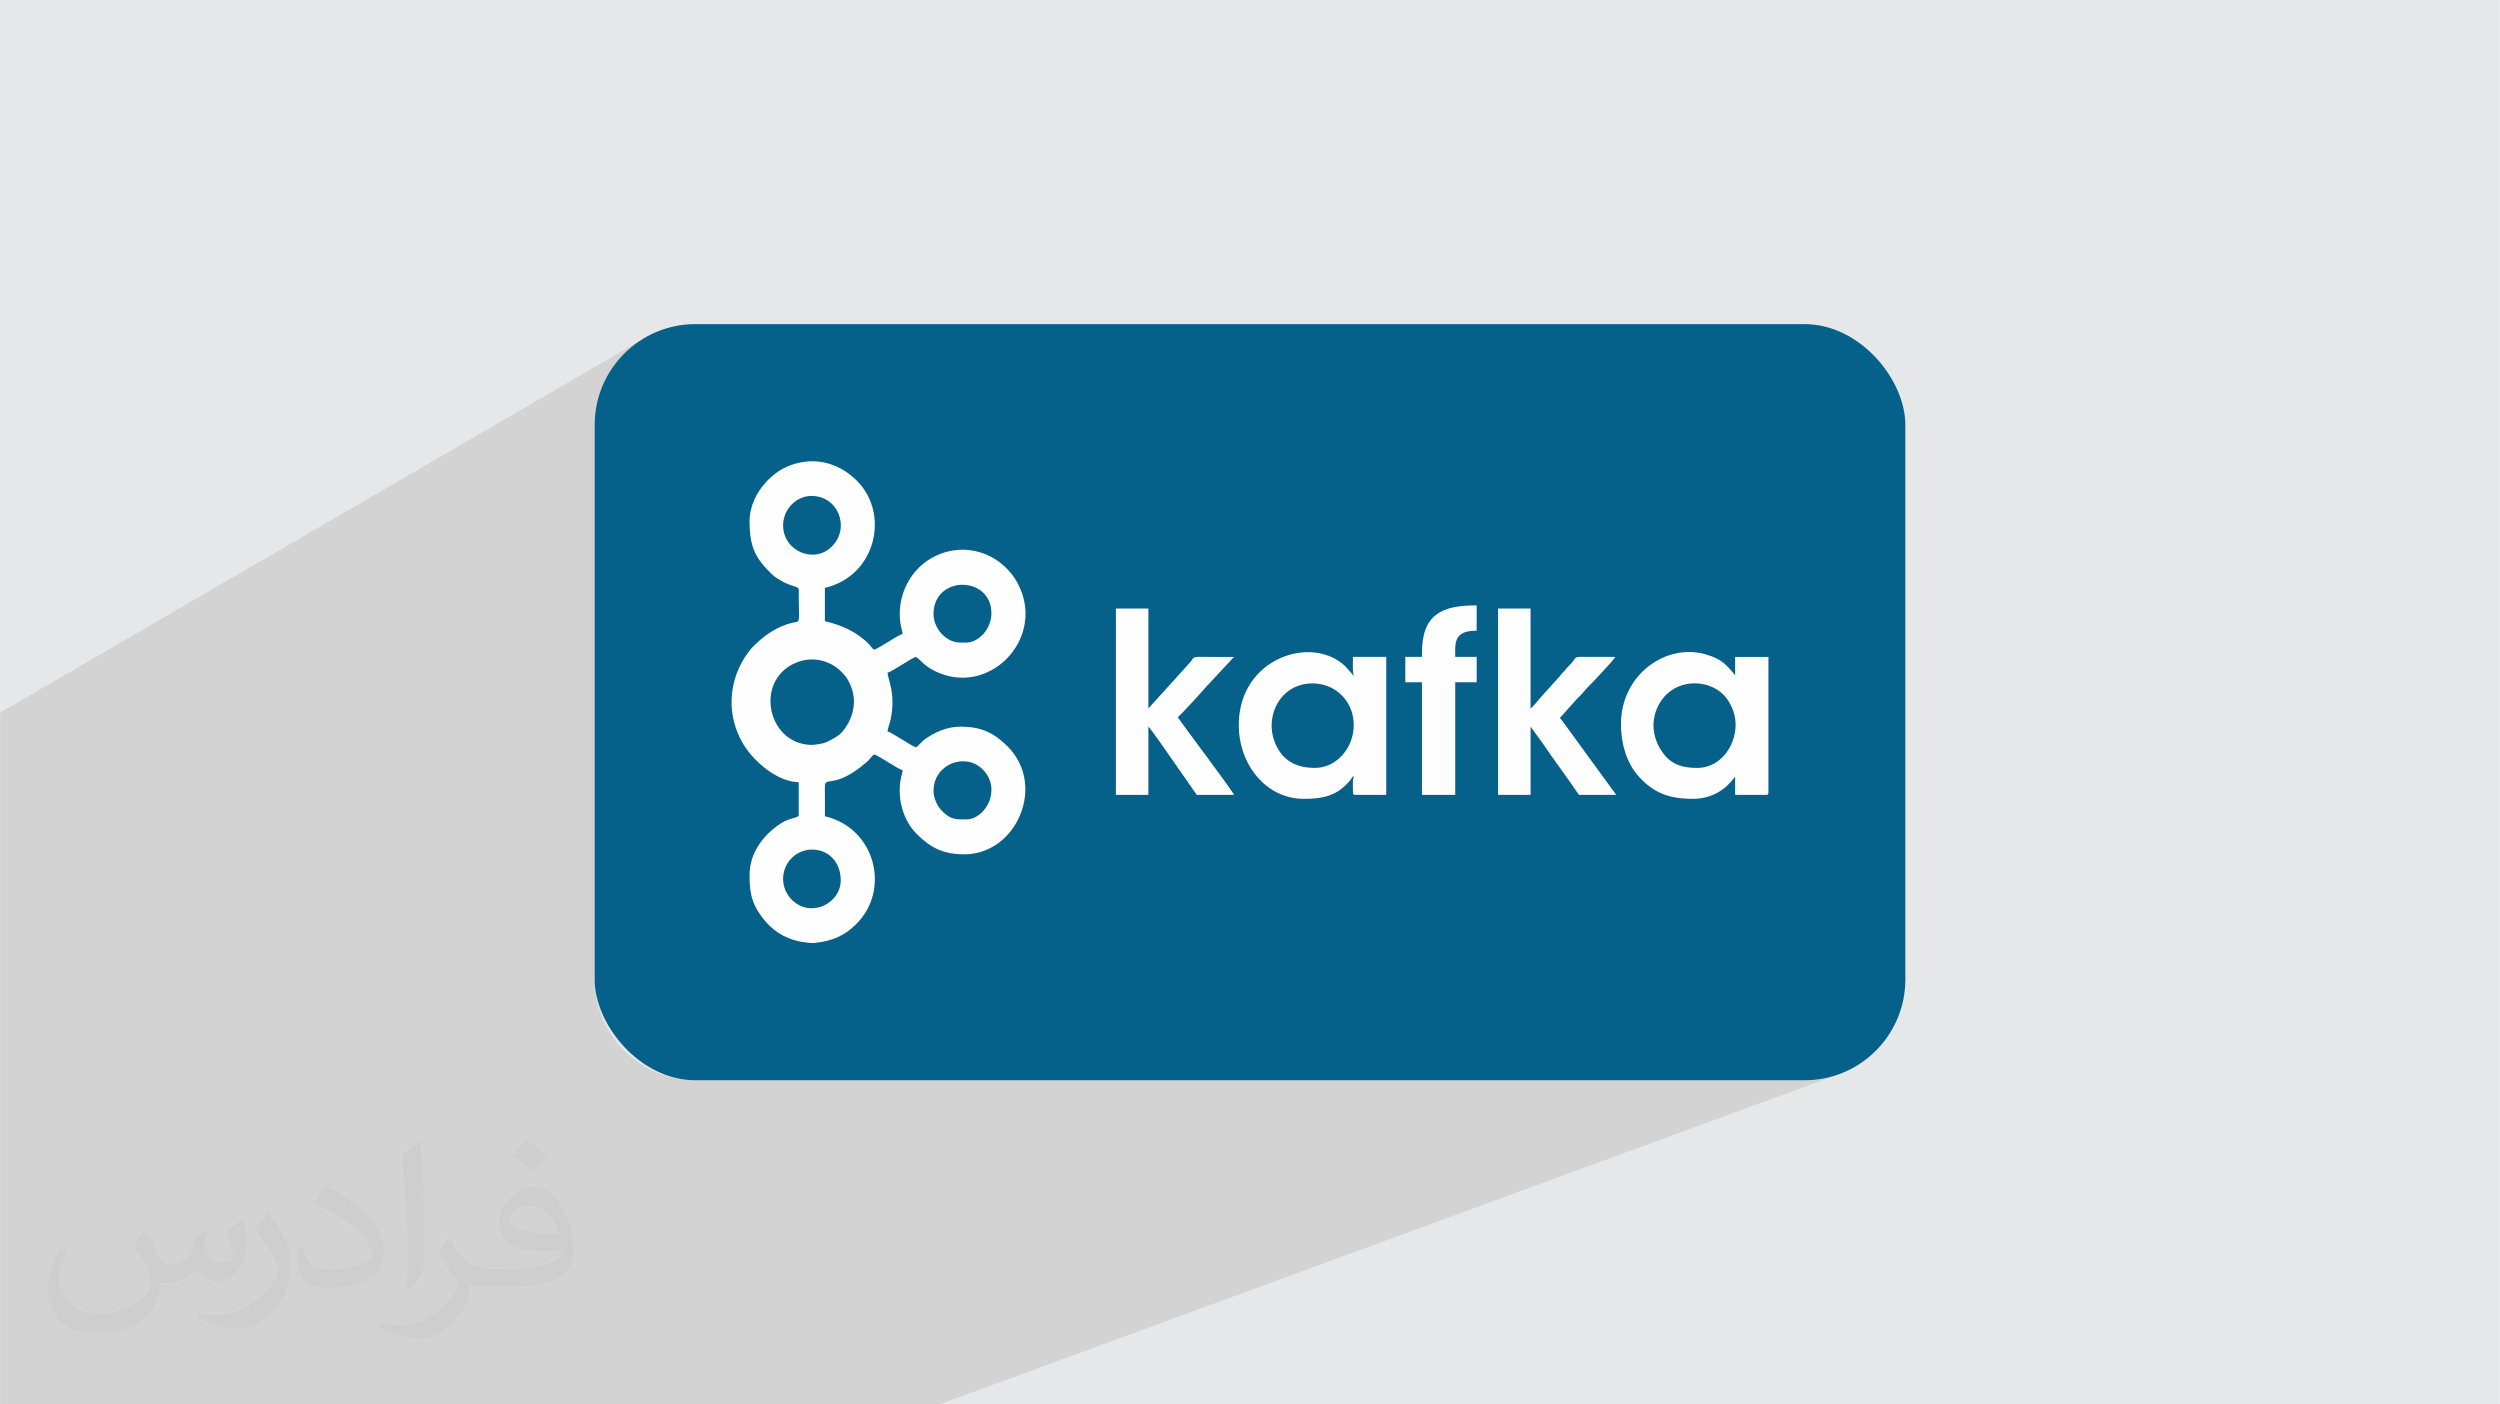 <?xml version="1.0" encoding="UTF-8"?>
<!DOCTYPE svg PUBLIC "-//W3C//DTD SVG 1.0//EN" "http://www.w3.org/TR/2001/REC-SVG-20010904/DTD/svg10.dtd">
<!-- Creator: CorelDRAW -->
<svg xmlns="http://www.w3.org/2000/svg" xml:space="preserve" width="3.708in" height="2.083in" version="1.0" style="shape-rendering:geometricPrecision; text-rendering:geometricPrecision; image-rendering:optimizeQuality; fill-rule:evenodd; clip-rule:evenodd"
viewBox="0 0 3702.73 2080.18"
 xmlns:xlink="http://www.w3.org/1999/xlink"
 xmlns:xodm="http://www.corel.com/coreldraw/odm/2003">
 <defs>
  <style type="text/css">
   <![CDATA[
    .fil4 {fill:#FEFEFE}
    .fil3 {fill:#05608A}
    .fil0 {fill:#E6E7E8}
    .fil2 {fill:#373435;fill-opacity:0.031}
    .fil1 {fill:#2B2A29;fill-opacity:0.102}
   ]]>
  </style>
 </defs>
 <g id="Layer_x0020_1">
  <polygon class="fil0" points="-0,0 3702.73,0 3702.73,2080.18 -0,2080.18 "/>
  <polygon class="fil1" points="1391.36,2080.18 -0,2080.18 -0,1055.42 952.72,501.78 946.66,505.68 940.8,509.85 935.16,514.29 929.73,518.99 924.54,523.95 919.58,529.14 914.88,534.56 910.44,540.21 906.27,546.07 902.37,552.13 898.77,558.39 895.46,564.82 892.46,571.43 889.77,578.21 887.41,585.13 885.39,592.21 883.72,599.42 882.4,606.75 881.45,614.2 880.87,621.76 880.67,629.42 880.67,1450.77 880.87,1458.42 881.45,1465.98 882.4,1473.43 883.72,1480.77 885.39,1487.98 887.41,1495.05 889.77,1501.98 892.46,1508.75 895.46,1515.36 898.77,1521.8 902.37,1528.05 906.27,1534.11 910.44,1539.97 914.88,1545.62 919.58,1551.05 924.54,1556.24 929.73,1561.19 935.16,1565.89 940.8,1570.34 946.66,1574.51 952.72,1578.41 958.98,1582.01 965.41,1585.32 972.02,1588.32 978.8,1591 985.72,1593.36 992.8,1595.38 1000.01,1597.06 1007.35,1598.38 1014.79,1599.33 1022.35,1599.91 1030.01,1600.11 2672.71,1600.11 2680.37,1599.91 2687.93,1599.33 2695.38,1598.38 2702.71,1597.06 2709.92,1595.38 2717,1593.36 2723.92,1591 "/>
  <path class="fil2" d="M215.96 1821.93c7.07,10.71 11.65,21.01 16.13,32.45 3.33,6.66 5.09,18.93 20.7,18.93 4.57,0 11.13,-1.35 16.95,-4.57 6.55,-3.44 11.54,-8.64 14.15,-16.53l6.24 -21.01 15.19 -7.49 1.04 1.04c-2.08,7.91 -2.59,15.5 -2.59,21.43 0,17.57 15.19,24.23 27.25,24.23 7.07,0 13.42,-3.44 13.42,-9.89 0,-8.32 -3.53,-22.47 -8.12,-35.16 7.07,-7.07 14.15,-14.15 22.26,-19.87l1.25 0.63c3.53,14.98 5.51,29.75 5.51,39.63 0,9.67 -4.27,20.39 -7.8,27.36 -7.28,13.73 -20.18,24.65 -35.78,24.65 -11.85,0 -25.06,-5.93 -34.12,-16.95l-0.52 0c-8.53,10.61 -21.74,20.18 -42.86,20.18l-6.55 0c-1.04,13.94 -4.05,23.81 -8.64,32.66 -12.58,24.54 -49.92,41.92 -85.08,41.92 -48.89,0 -73.43,-28.19 -73.43,-65.73 0,-23.19 7.59,-44.72 19.24,-60.01l9.56 3.95c-7.28,13.94 -12.17,27.04 -12.17,39.94 0,35.16 28.61,51.9 61.58,51.9 30.58,0 68.44,-19.45 75.31,-42.02 -2.59,-24.65 -11.85,-36.19 -26,-58.66 4.27,-7.49 9.78,-14.98 16.64,-22.98l1.25 0 0 0 0 0 -0.01 -0.04zm563.83 -132.3c10.3,6.45 20.39,14.04 30.27,22.78 -5.51,7.8 -12.38,14.88 -20.91,21.12 -9.89,-8.01 -19.76,-14.88 -29.86,-22.16 6.86,-7.7 13.63,-15.08 20.49,-21.74l0 0 0 0 0 0 0 0 0 0 0.01 0zm5.3 96.11c-16.64,0 -30.27,10.92 -30.27,19.03 0,17.38 33.28,22.78 73.12,22.56 -4.99,-20.39 -22.47,-41.61 -42.86,-41.61l0 0.01zm-37.35 92.99c21.64,0 40.57,-0.63 55.02,-4.27 16.13,-4.05 29.75,-12.17 29.75,-17.78 0,-1.46 0,-3.22 -0.52,-4.68 -9.05,0.83 -19.45,0.83 -28.5,0.83 -29.33,0 -51.79,-6.66 -60.64,-23.09 -2.19,-4.57 -3.74,-9.67 -3.74,-15.5 0,-15.92 6.86,-31.41 18.93,-42.13 10.08,-8.84 21.22,-14.35 32.55,-14.35 20.49,0 36.81,16.44 48.26,42.34 6.24,14.15 10.5,30.47 10.5,51.07 0,13.73 -3.74,25.27 -12.27,33.8 -15.92,15.4 -45.24,21.22 -90.17,21.22l-20.39 0 0 0 -5.3 0c-11.13,0 -19.14,-1.98 -25.48,-6.86l-1.04 0c0.31,2.59 0.52,5.09 0.52,7.49 0,10.08 -3.33,22.98 -10.08,33.28 -19.97,29.64 -41.61,42.53 -60.33,42.53 -18.93,0 -42.13,-7.28 -63.03,-16.75l3.74 -7.28c6.76,2.81 16.13,4.68 29.02,4.68 33.8,0 78.21,-32.45 83.72,-64.17 -1.25,-2.59 -3.53,-6.03 -6.76,-9.67 -9.89,-11.75 -16.13,-21.53 -21.95,-31.82 4.99,-9.89 9.56,-17.78 13.83,-24.96l1.77 -0.21c14.46,29.44 27.56,46.28 56.78,46.28l4.57 0 0 0 21.22 0 0 0 0 0 0 0 0 0 0 0 0.04 0zm-146.45 31.1c2.5,-13.52 2.7,-28.7 2.7,-42.86l0 -21.01c0,-39.21 -4.99,-96.2 -9.05,-133.34 7.07,-7.59 16.95,-16.53 24.75,-22.56l2.29 0.63c5.3,46.7 6.55,100.79 6.55,150.81 0,13.11 -0.52,25.9 -1.77,35.26 -0.73,11.85 -7.59,20.8 -22.26,34.53l-3.22 -1.46zm-150.71 -61.89c0.73,18.41 9.78,32.87 41.4,32.87 19.66,0 36.3,-5.09 54.71,-13.83 3.33,-1.46 5.09,-3.44 5.09,-5.09 0,-11.54 -8.84,-26.83 -23.71,-40.77 -14.46,-13.11 -33.6,-24.65 -51.48,-32.35 -6.14,-2.59 -8.12,-5.3 -8.12,-7.91 0,-5.3 7.07,-16.44 12.9,-24.44l1.98 -0.21c20.49,10.71 43.38,26.63 60.33,44.3 15.4,16.33 24.96,32.87 24.96,50.86 0,13.31 -4.05,25.79 -10.61,37.44 -22.47,11.33 -46.39,19.97 -70.1,19.97 -28.81,0 -48.47,-13.52 -48.47,-45.24 0,-3.44 0,-8.73 1.25,-15.61l9.89 0 0 0 0 0 0 0 0 0 0 0 -0.01 0zm-52.11 -52.32l17.89 28.92c6.55,10.71 12.69,22.37 12.69,40.77l0 23.5c0,19.03 -12.17,39.42 -31.82,59.6 -15.4,13.63 -29.02,19.45 -41.61,19.45 -18.72,0 -40.15,-5.82 -64.9,-16.44l2.81 -7.28c7.8,2.08 16.84,3.84 27.98,3.84 35.58,-0.21 71.97,-26.21 88.61,-57.93 1.98,-3.64 2.7,-7.07 2.7,-9.47 0,-3.64 -1.98,-7.7 -3.53,-11.33 -9.05,-17.05 -19.14,-32.66 -30.27,-47.12 5.82,-9.16 11.65,-17.99 17.99,-26.73l1.46 0.21 0 0 0 0 0 0 0 0 0 0 -0.01 0z"/>
  <rect class="fil3" x="880.67" y="480.08" width="1941.38" height="1120.02" rx="149.34" ry="149.34"/>
  <g id="_1978998205616">
   <path class="fil4" d="M1202.91 1258.38c24.46,0 42.28,18.81 42.28,45.8 0,21.29 -18.86,41.11 -43.45,41.11 -23.2,0 -41.95,-20.8 -41.95,-43.46 0,-23.54 18.59,-43.45 43.13,-43.45zm179.69 -86.91c0,-39.9 47.17,-57.55 72.88,-31.78 28.81,28.88 4.41,74.06 -24.73,74.06 -16.32,0 -23.18,0.23 -36.73,-13.77 -5.6,-5.79 -11.42,-17.72 -11.42,-28.51zm-179.69 -68.12c-65.49,0 -86.05,-92.84 -26.65,-120.6 16.51,-7.71 34.17,-8.07 50.66,-0.88 10.92,4.75 18.93,11.66 26.01,20.97 2.54,3.34 4.13,6.51 5.98,10.46 11.66,25.03 4.67,51.66 -11.69,70.94 -4.23,4.99 -12.89,9.89 -18.85,12.87 -4.06,2.03 -6.13,3.05 -11.08,4.19 -2.33,0.53 -11.35,2.06 -14.38,2.06zm179.69 -193.78c0,-57.93 85.73,-57.34 85.73,-1.17 0,23.63 -19.24,43.45 -37.58,43.45l-8.22 0c-21.46,0 -39.93,-20.98 -39.93,-42.28zm-180.86 -174.99c39.9,0 57.92,47.1 30.27,74.89 -26.15,26.28 -72.22,6.91 -72.22,-31.44 0,-22.8 18.71,-43.45 41.95,-43.45zm-91.61 37.58c0,39.15 9.22,55.6 33.76,78.99 3.66,3.49 7.13,5.6 11.66,8.3 17.03,10.16 27.39,8.72 27.39,13.72 0,52.59 3.45,46.51 -8.46,49.09 -23.52,5.1 -43.91,19.68 -59.98,36.32 -3.46,3.59 -8.95,11.03 -11.67,15.34 -24.75,39.32 -26.2,87.79 -2.04,128.19 16.72,27.95 52.59,56.44 82.15,56.44l0 48.15c0,5.75 -11.5,3.21 -26.79,13.13 -25.37,16.46 -46.02,43.38 -46.02,76.12 0,25.7 2.71,41.39 17.94,61.92 14.19,19.14 32.27,31.65 56.12,36.66 3.8,0.8 16.82,2.68 20.85,2.29 29.51,-2.87 46.77,-11.87 63.35,-28.35 50.82,-50.53 28.21,-141.99 -46.69,-159.43 0,-13.7 0.16,-27.49 -0.07,-41.18 -0.34,-20.21 8.97,1.29 51.59,-30.62 2.14,-1.6 3.12,-2.42 5.15,-4.24 2.51,-2.24 3.44,-2.59 5.86,-4.71 3.91,-3.43 7.01,-8.66 10.28,-10.86 6.68,1.56 35.06,21.56 42.28,23.49 -0.39,4.7 -1.95,8.29 -2.87,13.57 -5.19,29.53 3.93,61.14 24.3,81.28 20.49,20.25 38.99,29.64 70.18,29.64 76.89,0 121.92,-102.15 63.71,-160.02 -20.05,-19.93 -38.64,-29.07 -69.58,-29.07 -20.23,0 -38.27,8.35 -52.87,18.77 -4.85,3.46 -7.96,8.46 -12.9,11.77 -4.94,-1.15 -16.03,-8.99 -21.14,-11.75 -5.1,-2.75 -16.2,-10.43 -21.14,-11.75 0.43,-5.2 3.42,-11.85 4.63,-17.69 7.8,-37.79 -3.71,-58.26 -4.63,-69.22 6.83,-1.59 35.45,-21.9 42.28,-23.49 6.84,4.58 11.54,13.05 28.16,21.17 78.35,38.27 160.12,-44.17 126.04,-122.52 -5.1,-11.72 -11.03,-20.32 -19.26,-28.9 -27.6,-28.74 -69.6,-36.66 -105.99,-19.32 -37.06,17.66 -58.53,59.18 -51.96,100.94 0.86,5.47 2.65,9.69 3.05,14.56 -6.51,1.52 -35.9,22 -42.28,23.49 -2.95,-1.97 -4.14,-4.63 -6.73,-7.37 -17.54,-18.55 -40.94,-29.05 -66.09,-34.91l0 -49.33c75.98,-17.7 96.47,-110.15 47.27,-158.85 -20.72,-20.51 -49.88,-33.73 -83.82,-26.85 -20.06,4.06 -34.47,12.67 -48.49,26.67l-2.24 2.46c-13.82,15.1 -24.3,35.68 -24.3,57.92z"/>
   <path class="fil4" d="M2513.58 1137.42c-20.61,0 -36.11,-4.46 -48.03,-18.92 -18.51,-22.45 -22.72,-52.69 -6.25,-78.82 21.83,-34.64 69.25,-34.78 93.38,-10.65 7.48,7.48 13.48,19.23 16.15,29.65 8.71,33.98 -14.45,78.74 -55.25,78.74zm-112.75 -64.59c0,28.57 8.4,58.11 27.29,78.41 21.34,22.93 43.37,31.99 79.58,31.99 24.12,0 45.1,-10.88 59.05,-29.03 1.16,-1.51 2.15,-2.65 3.19,-3.85l0 27.01 45.8 0c2.7,0 3.52,-0.82 3.52,-3.52l0 -200.83 -49.33 0 0 27.01c-12.82,-14.75 -18.38,-23.32 -43.29,-30.7 -58.23,-17.24 -125.83,29.22 -125.83,103.52z"/>
   <path class="fil4" d="M2005.05 1074c0,33 -24.75,63.42 -57.55,63.42 -29.44,0 -49.46,-11.93 -59.75,-38.9 -13.34,-34.98 4.92,-77.15 42.79,-84.93 39.25,-8.06 74.51,19.99 74.51,60.41zm-170.29 0c0,58.18 40.03,109.22 96.3,109.22 24.44,0 44.83,-3.02 62.54,-20.84 2.1,-2.11 4.02,-3.75 5.77,-5.98 2.34,-2.99 2.71,-5.06 5.68,-7.24 -2.06,8.83 -1.18,14.12 -1.18,24.66 0,2.7 0.82,3.52 3.52,3.52l45.8 0 0 -204.35 -49.33 0c0,10.82 -0.93,19.16 1.18,28.19l-11.45 -13.22c-48.61,-48.89 -158.85,-14.43 -158.85,86.03z"/>
   <path class="fil4" d="M1652.72 1177.35l48.15 0 0 -101c3.29,2.41 33.05,45.62 35.94,49.8l35.71 51.2 55.2 0c-1.34,-5.01 -73.53,-100.38 -83.39,-115.09 4.2,-2.81 36.41,-38.24 41.45,-44.28l41.93 -44.98c-16.85,0 -33.71,0.11 -50.56,-0.06 -12.45,-0.12 -8.83,2.52 -15.48,9.18l-60.8 67.22 0 -147.98 -48.15 0 0 275.99z"/>
   <path class="fil4" d="M2218.8 1177.35l48.15 0 0 -101 17.86 24.42c16.39,24.59 36.94,51.45 53.78,76.58l55.2 0 -80.19 -110.07c-1.17,-1.5 -2.15,-2.65 -3.2,-3.85l24.94 -27.91c1.87,-2.01 3.32,-3.3 5.3,-5.27 4.34,-4.29 6.41,-7.64 10.55,-11.76 5.94,-5.9 36.5,-38.15 41.42,-45.49 -16.86,0 -33.73,-0.08 -50.58,-0.08 -10.3,0 -7.5,1.38 -14.9,9.76 -2.28,2.57 -4.19,3.91 -6.33,6.58 -2.55,3.19 -2.94,3.92 -6,6.92 -2.83,2.79 -3.08,3.45 -5.4,6.35l-23.98 26.52c-3.72,3.82 -14.33,17.5 -18.48,20.28l0 -147.98 -48.15 0 0 275.99z"/>
   <path class="fil4" d="M2106.05 967.12l0 5.87 -24.66 0 0 37.58 24.66 0 0 166.77 49.33 0 0 -166.77 31.71 0 0 -37.58 -31.71 0c0,-11.74 -1.81,-26.49 8.68,-33.6 6.14,-4.16 13.26,-5.16 23.03,-5.16l0 -37.58c-51.01,0 -81.03,12.78 -81.03,70.46z"/>
  </g>
 </g>
</svg>
